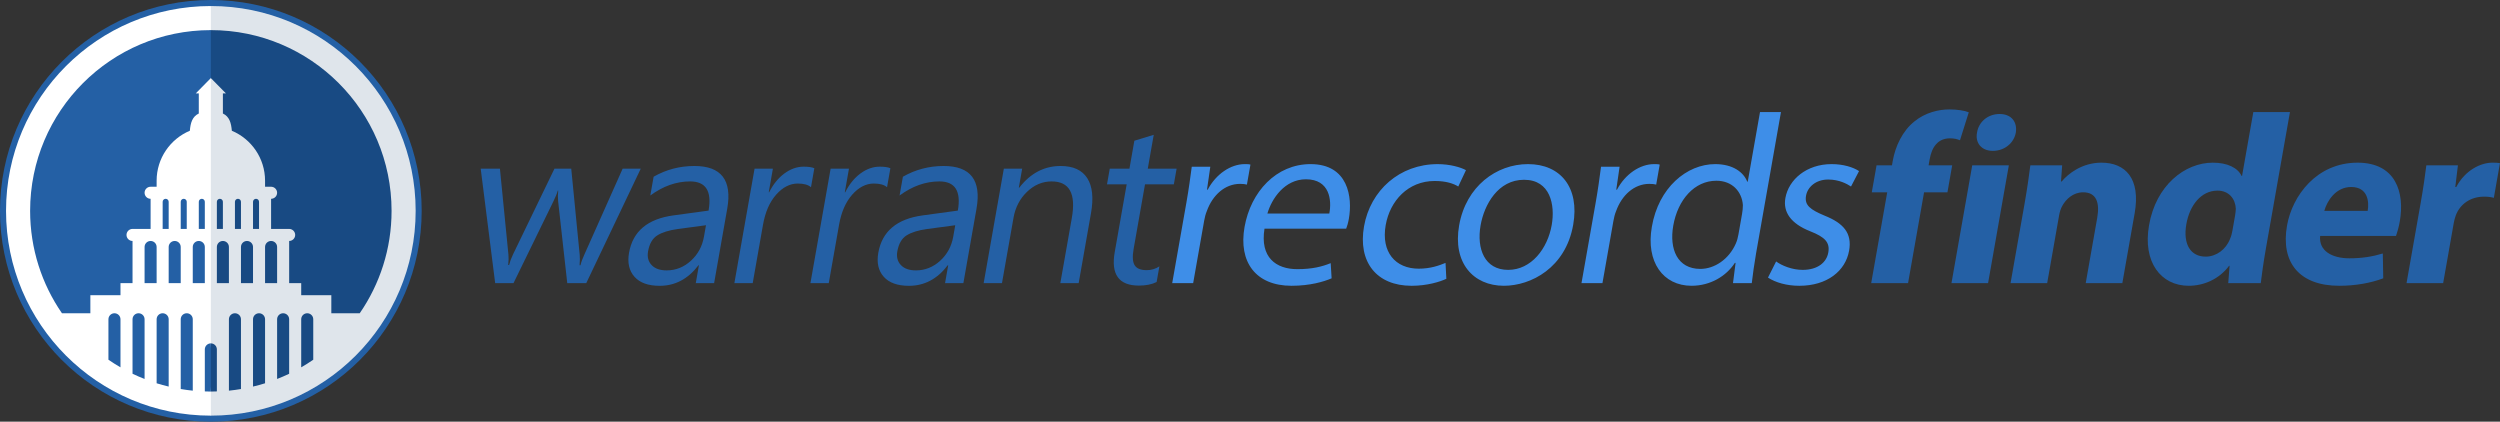 <?xml version="1.0" encoding="utf-8"?>
<!-- Generator: Adobe Illustrator 15.1.0, SVG Export Plug-In . SVG Version: 6.00 Build 0)  -->
<!DOCTYPE svg PUBLIC "-//W3C//DTD SVG 1.1//EN" "http://www.w3.org/Graphics/SVG/1.1/DTD/svg11.dtd">
<svg version="1.1" xmlns="http://www.w3.org/2000/svg" xmlns:xlink="http://www.w3.org/1999/xlink" x="0px" y="0px" width="415px"
	 height="70px" viewBox="0 0 415 70" enable-background="new 0 0 415 70" xml:space="preserve">
<rect x="0" y="0" width="415" height="70" fill="#333333" stroke="none"/>
<g id="finder_1_" enable-background="new    ">
	<g id="finder">
		<g>
			<path fill-rule="evenodd" clip-rule="evenodd" fill="#2460A5" d="M320.146,27.442l0.177-0.999
				c0.359-2.04,1.373-3.479,3.372-3.479c0.681,0,1.179,0.12,1.664,0.319l1.457-4.639c-0.671-0.28-1.875-0.48-3.234-0.48
				c-1.76,0-3.972,0.521-5.745,1.96c-2.041,1.6-3.22,4.199-3.636,6.559l-0.134,0.76h-2.56l-0.789,4.479h2.56L310.619,47h6.119
				l2.657-15.078h3.88l0.789-4.479H320.146z M323.943,47h6.078l3.447-19.558h-6.078L323.943,47z M330.813,25.043
				c2,0,3.52-1.359,3.815-3.039c0.271-1.76-0.737-3.08-2.696-3.08c-1.96,0-3.473,1.32-3.743,3.08
				C327.853,23.684,328.893,25.043,330.813,25.043z M348.835,27.003c-3.24,0-5.571,1.88-6.589,3.119h-0.12l0.192-2.68h-5.279
				c-0.224,1.721-0.51,3.8-0.939,6.239L333.752,47h6.079l1.987-11.278c0.099-0.561,0.277-1.12,0.508-1.52
				c0.598-1.12,1.802-2.28,3.481-2.28c2.2,0,2.776,1.72,2.332,4.239L346.229,47h6.079l2.045-11.599
				C355.368,29.643,352.834,27.003,348.835,27.003z M413.729,27.003c-1.88,0-4.49,1.2-5.991,4.039h-0.16l0.435-3.6h-5.239
				c-0.216,1.681-0.467,3.56-0.975,6.439L399.485,47h6.079l1.748-9.919c0.085-0.479,0.21-0.96,0.36-1.359
				c0.731-1.88,2.462-3.08,4.702-3.08c0.68,0,1.186,0.08,1.604,0.2l1.015-5.759C414.568,27.003,414.288,27.003,413.729,27.003z
				 M374.051,18.604l-1.868,10.599h-0.08c-0.64-1.36-2.372-2.2-4.771-2.2c-4.679,0-9.468,3.799-10.591,10.398
				c-1.072,6.079,1.949,10.038,6.589,10.038c2.52,0,5.076-1.12,6.704-3.319h0.08L369.886,47h5.398c0.153-1.32,0.481-3.64,0.87-5.839
				l3.976-22.557H374.051z M371.033,35.722l-0.451,2.56c-0.091,0.52-0.209,0.96-0.406,1.399c-0.663,1.72-2.274,2.92-4.034,2.92
				c-2.52,0-3.793-2.08-3.208-5.399c0.543-3.079,2.42-5.559,5.18-5.559c1.88,0,2.96,1.359,3.03,2.999
				C371.128,34.962,371.09,35.401,371.033,35.722z M391.364,27.003c-6.799,0-10.844,5.479-11.718,10.438
				c-1.079,6.118,2.036,9.998,8.676,9.998c2.64,0,5.156-0.439,7.297-1.239l-0.073-4.12c-1.731,0.521-3.461,0.8-5.54,0.8
				c-2.84,0-5.108-1.199-4.864-3.719h12.599c0.157-0.44,0.439-1.36,0.623-2.399C399.216,31.922,397.684,27.003,391.364,27.003z
				 M393.034,35.002h-7.199c0.449-1.641,1.897-3.96,4.457-3.96C393.092,31.042,393.295,33.521,393.034,35.002z"/>
		</g>
	</g>
</g>
<g id="records_1_" enable-background="new    ">
	<g id="records">
		<g>
			<path fill-rule="evenodd" clip-rule="evenodd" fill="#3E8EE8" d="M235.508,44.6c-3.879,0-6.271-2.759-5.482-7.238
				c0.705-4,3.689-7.319,8.129-7.319c1.92,0,3.162,0.44,3.918,0.92l1.278-2.719c-0.875-0.48-2.663-1-4.702-1
				c-6.319,0-11.167,4.359-12.218,10.318c-1.044,5.919,2.058,9.878,7.897,9.878c2.6,0,4.759-0.68,5.764-1.16l-0.135-2.64
				C238.879,44.08,237.468,44.6,235.508,44.6z M217.553,27.243c-5.68,0-9.922,4.559-10.959,10.438
				c-1.022,5.8,1.84,9.759,7.799,9.759c3.079,0,5.358-0.68,6.657-1.239l-0.155-2.52c-1.379,0.56-3.017,0.999-5.536,0.999
				c-3.56,0-6.214-1.959-5.454-6.719h13.558c0.144-0.359,0.322-0.919,0.448-1.64C224.538,32.762,223.832,27.243,217.553,27.243z
				 M220.666,35.441h-10.277c0.709-2.439,2.84-5.679,6.399-5.679C220.748,29.763,221.094,33.241,220.666,35.441z M207.573,27.323
				c-0.266-0.08-0.546-0.08-0.946-0.08c-2.319,0-4.768,1.64-6.146,4.239h-0.12l0.55-3.8h-3.08c-0.237,1.8-0.496,3.72-0.897,5.999
				L194.586,47h3.479l1.826-10.358c0.092-0.521,0.238-1.12,0.442-1.6c0.945-2.64,2.997-4.52,5.516-4.52
				c0.48,0,0.833,0.04,1.139,0.12L207.573,27.323z M275.514,27.323c-0.266-0.08-0.546-0.08-0.946-0.08
				c-2.319,0-4.769,1.64-6.146,4.239h-0.121l0.551-3.8h-3.08c-0.237,1.8-0.496,3.72-0.897,5.999L262.527,47h3.479l1.826-10.358
				c0.092-0.521,0.237-1.12,0.441-1.6c0.945-2.64,2.996-4.52,5.516-4.52c0.48,0,0.834,0.04,1.139,0.12L275.514,27.323z
				 M303.474,29.803c1.84,0,3.113,0.72,3.795,1.159l1.331-2.56c-0.967-0.64-2.595-1.159-4.555-1.159c-4.159,0-7.13,2.56-7.673,5.639
				c-0.409,2.319,0.893,4.239,4.146,5.519c2.431,0.96,3.275,1.841,2.979,3.52c-0.281,1.6-1.707,2.88-4.267,2.88
				c-1.76,0-3.473-0.72-4.393-1.399l-1.352,2.68c1.219,0.8,3.08,1.359,5.199,1.359c4.599,0,7.669-2.439,8.268-5.839
				c0.515-2.92-0.956-4.559-4.057-5.799c-2.384-1-3.377-1.72-3.094-3.319C300.056,31.042,301.435,29.803,303.474,29.803z
				 M292.162,18.604l-2.038,11.558h-0.08c-0.604-1.56-2.364-2.919-5.324-2.919c-4.72,0-9.409,3.919-10.511,10.398
				c-1.029,5.839,1.871,9.798,6.591,9.798c3.12,0,5.761-1.6,7.188-3.8h0.12L287.676,47h3.119c0.16-1.36,0.419-3.279,0.715-4.96
				l4.131-23.436H292.162z M289.18,35.521l-0.592,3.359c-0.1,0.56-0.224,1.04-0.429,1.52c-1.146,2.64-3.546,4.239-5.906,4.239
				c-3.8,0-5.181-3.279-4.489-7.198c0.754-4.279,3.51-7.438,7.149-7.438c2.64,0,4.242,1.799,4.407,4.039
				C289.322,34.481,289.257,35.082,289.18,35.521z M253.648,27.243c-5.24,0-10.287,3.679-11.43,10.158
				c-1.1,6.238,2.35,10.038,7.43,10.038c4.479,0,10.24-2.96,11.502-10.118C262.242,31.122,259.047,27.243,253.648,27.243z
				 M257.584,37.361c-0.691,3.919-3.392,7.438-7.23,7.438c-3.92,0-5.259-3.52-4.575-7.398c0.606-3.439,2.892-7.559,7.212-7.559
				C257.35,29.843,258.176,34.002,257.584,37.361z"/>
		</g>
	</g>
</g>
<g id="warrant_1_" enable-background="new    ">
	<g id="warrant">
		<g>
			<path fill-rule="evenodd" clip-rule="evenodd" fill="#2460A5" d="M115.272,27.555c-2.437,0-4.694,0.594-6.771,1.781l-0.549,3.117
				c2.118-1.559,4.321-2.338,6.609-2.338c2.61,0,3.63,1.614,3.061,4.843l-5.837,0.798c-4.284,0.581-6.738,2.647-7.364,6.197
				c-0.292,1.657,0.008,2.987,0.901,3.989s2.286,1.503,4.179,1.503c2.572,0,4.722-1.138,6.447-3.414h0.074L115.499,47h3.043
				l2.179-12.357C121.554,29.917,119.738,27.555,115.272,27.555z M116.86,39.281c-0.286,1.62-1.014,2.959-2.184,4.017
				s-2.509,1.587-4.018,1.587c-1.102,0-1.931-0.294-2.489-0.882c-0.559-0.587-0.755-1.345-0.592-2.272
				c0.225-1.274,0.74-2.162,1.546-2.663c0.806-0.501,1.931-0.85,3.376-1.048l4.694-0.631L116.86,39.281z M135.179,27.926
				c-0.39-0.173-0.981-0.26-1.772-0.26c-1.101,0-2.163,0.374-3.186,1.122c-1.022,0.749-1.868,1.791-2.537,3.127h-0.074L128.3,28
				h-3.043l-3.35,19h3.043l1.708-9.686c0.373-2.115,1.103-3.785,2.191-5.01c1.087-1.225,2.281-1.837,3.58-1.837
				c1.002,0,1.733,0.204,2.193,0.612L135.179,27.926z M103.36,28l-6.385,14.324c-0.301,0.655-0.507,1.225-0.616,1.707H96.21
				c0.058-0.681,0.065-1.249,0.022-1.707L94.825,28h-2.783L85.15,42.25c-0.294,0.618-0.508,1.2-0.642,1.744H84.36
				c0.075-0.705,0.088-1.274,0.041-1.707L82.987,28h-3.191l2.402,19h3.043l6.654-13.638c0.347-0.705,0.578-1.28,0.694-1.726h0.074
				c-0.066,0.655-0.071,1.243-0.014,1.763L94.165,47h3.154l9.046-19H103.36z M176.067,27.555c-2.722,0-5.011,1.2-6.869,3.6h-0.074
				L169.68,28h-3.043l-3.35,19h3.042l1.911-10.836c0.307-1.744,1.06-3.188,2.257-4.333c1.197-1.144,2.557-1.716,4.079-1.716
				c2.944,0,4.061,2.017,3.35,6.049L176.015,47h3.043l2.048-11.615c0.447-2.536,0.238-4.475-0.626-5.817
				C179.616,28.226,178.145,27.555,176.067,27.555z M190.072,30.598h4.787L195.317,28h-4.787l0.991-5.622l-3.216,0.983L187.487,28
				h-3.266l-0.458,2.598h3.265l-1.982,11.244c-0.654,3.711,0.682,5.566,4.01,5.566c1.175,0,2.156-0.198,2.943-0.594l0.458-2.598
				c-0.631,0.421-1.33,0.631-2.097,0.631c-1.002,0-1.671-0.272-2.008-0.816s-0.393-1.453-0.168-2.728L190.072,30.598z
				 M156.651,27.555c-2.437,0-4.694,0.594-6.771,1.781l-0.549,3.117c2.117-1.559,4.32-2.338,6.609-2.338
				c2.61,0,3.63,1.614,3.062,4.843l-5.837,0.798c-4.284,0.581-6.739,2.647-7.364,6.197c-0.292,1.657,0.008,2.987,0.901,3.989
				c0.893,1.002,2.286,1.503,4.179,1.503c2.573,0,4.722-1.138,6.447-3.414h0.075L156.878,47h3.043l2.179-12.357
				C162.933,29.917,161.117,27.555,156.651,27.555z M158.239,39.281c-0.286,1.62-1.014,2.959-2.184,4.017
				c-1.17,1.058-2.509,1.587-4.019,1.587c-1.101,0-1.93-0.294-2.488-0.882c-0.559-0.587-0.756-1.345-0.592-2.272
				c0.225-1.274,0.74-2.162,1.545-2.663s1.932-0.85,3.376-1.048l4.694-0.631L158.239,39.281z M147.805,27.926
				c-0.391-0.173-0.981-0.26-1.773-0.26c-1.101,0-2.163,0.374-3.185,1.122c-1.022,0.749-1.868,1.791-2.537,3.127h-0.074l0.69-3.915
				h-3.043l-3.351,19h3.043l1.708-9.686c0.373-2.115,1.104-3.785,2.192-5.01c1.087-1.225,2.281-1.837,3.58-1.837
				c1.002,0,1.732,0.204,2.193,0.612L147.805,27.926z"/>
		</g>
	</g>
</g>
<g id="Shape_222_copy_2_1_" enable-background="new    ">
	<g id="Shape_222_copy_2">
		<g>
			<circle fill-rule="evenodd" clip-rule="evenodd" fill="#2460A5" cx="35" cy="35" r="35"/>
		</g>
	</g>
</g>
<g id="Shape_222_copy_4_1_" enable-background="new    ">
	<g id="Shape_222_copy_4">
		<g>
			<path fill-rule="evenodd" clip-rule="evenodd" fill="#DFE5EB" d="M35,1.001L5,35l30,33.998c18.777,0,33.999-15.222,33.999-33.999
				C68.999,16.223,53.777,1.001,35,1.001z"/>
		</g>
	</g>
</g>
<g id="Shape_222_copy_3_1_" enable-background="new    ">
	<g id="Shape_222_copy_3">
		<g>
			<path fill-rule="evenodd" clip-rule="evenodd" fill="#FFFFFF" d="M1.001,34.999c0,18.777,15.222,33.999,33.999,33.999V1.001
				C16.223,1.001,1.001,16.223,1.001,34.999z"/>
		</g>
	</g>
</g>
<g id="Shape_222_copy_1_" enable-background="new    ">
	<g id="Shape_222_copy">
		<g>
			<path fill-rule="evenodd" clip-rule="evenodd" fill="#184A83" d="M39,52c-0.552,0-1,0.447-1,1v11.85
				c0.674-0.066,1.34-0.162,2-0.272V53C40,52.447,39.552,52,39,52z M40,33.5c0-0.276-0.224-0.5-0.5-0.5S39,33.224,39,33.5V38h1V33.5
				z M36,47h2v-6c0-0.553-0.448-1-1-1s-1,0.447-1,1V47z M35,57l-0.688,3.969L35,65c0.335,0,0.667-0.015,1-0.025V58
				C36,57.447,35.552,57,35,57z M37,33.5c0-0.276-0.224-0.5-0.5-0.5c-0.276,0-0.5,0.224-0.5,0.5V38h1V33.5z M42,41
				c0-0.553-0.448-1-1-1s-1,0.447-1,1v6h2V41z M43,52c-0.552,0-1,0.447-1,1v11.17c0.675-0.161,1.344-0.34,2-0.546V53
				C44,52.447,43.552,52,43,52z M51,52c-0.552,0-1,0.447-1,1v7.977c0.684-0.396,1.352-0.815,2-1.262V53C52,52.447,51.552,52,51,52z
				 M35,5l-5.688,3.844L35,12.962l2.5,2.538H37v3.341c1.097,0.521,1.378,1.595,1.485,2.862C41.725,23.064,44,26.266,44,30v1h1
				c0.552,0,1,0.447,1,0.999C46,32.552,45.552,33,45,33v5h3c0.552,0,1,0.447,1,1c0,0.552-0.448,1-1,1v7h2v2h5v3h4.715
				C63.046,47.167,65,41.313,65,34.999C65,18.432,51.568,5,35,5z M46,41c0-0.553-0.448-1-1-1s-1,0.447-1,1v6h2V41z M43,33.5
				c0-0.276-0.224-0.5-0.5-0.5S42,33.224,42,33.5V38h1V33.5z M47,52c-0.552,0-1,0.447-1,1v9.909c0.678-0.268,1.348-0.551,2-0.865V53
				C48,52.447,47.552,52,47,52z"/>
		</g>
	</g>
</g>
<g id="Shape_222_1_" enable-background="new    ">
	<g id="Shape_222">
		<g>
			<path fill-rule="evenodd" clip-rule="evenodd" fill="#2460A5" d="M28,33.5c0-0.276-0.224-0.5-0.5-0.5c-0.276,0-0.5,0.224-0.5,0.5
				V38h1V33.5z M26,41c0-0.553-0.448-1-1-1s-1,0.447-1,1v6h2V41z M30,41c0-0.553-0.448-1-1-1s-1,0.447-1,1v6h2V41z M19,52
				c-0.552,0-1,0.447-1,1v6.715c0.648,0.446,1.316,0.865,2,1.262V53C20,52.447,19.552,52,19,52z M23,52c-0.552,0-1,0.447-1,1v9.044
				c0.652,0.314,1.322,0.598,2,0.865V53C24,52.447,23.552,52,23,52z M27,52c-0.552,0-1,0.447-1,1v10.624
				c0.656,0.206,1.325,0.385,2,0.546V53C28,52.447,27.552,52,27,52z M31,33.5c0-0.276-0.224-0.5-0.5-0.5c-0.276,0-0.5,0.224-0.5,0.5
				V38h1V33.5z M34,58v6.975C34.333,64.985,34.665,65,35,65v-8C34.448,57,34,57.447,34,58z M5,34.999
				C5,41.313,6.954,47.167,10.285,52H15v-3h5v-2h2v-7c-0.552,0-1-0.448-1-1c0-0.553,0.448-1,1-1h3v-5c-0.552,0-1-0.448-1-1.001
				C24,31.447,24.448,31,25,31h1v-1c0-3.734,2.275-6.936,5.515-8.297c0.106-1.268,0.388-2.341,1.485-2.862V15.5h-0.5l2.5-2.538V5
				C18.432,5,5,18.432,5,34.999z M32,41v6h2v-6c0-0.553-0.448-1-1-1S32,40.447,32,41z M31,52c-0.552,0-1,0.447-1,1v11.577
				c0.66,0.11,1.326,0.206,2,0.272V53C32,52.447,31.552,52,31,52z M34,33.5c0-0.276-0.224-0.5-0.5-0.5c-0.276,0-0.5,0.224-0.5,0.5
				V38h1V33.5z"/>
		</g>
	</g>
</g>
</svg>
